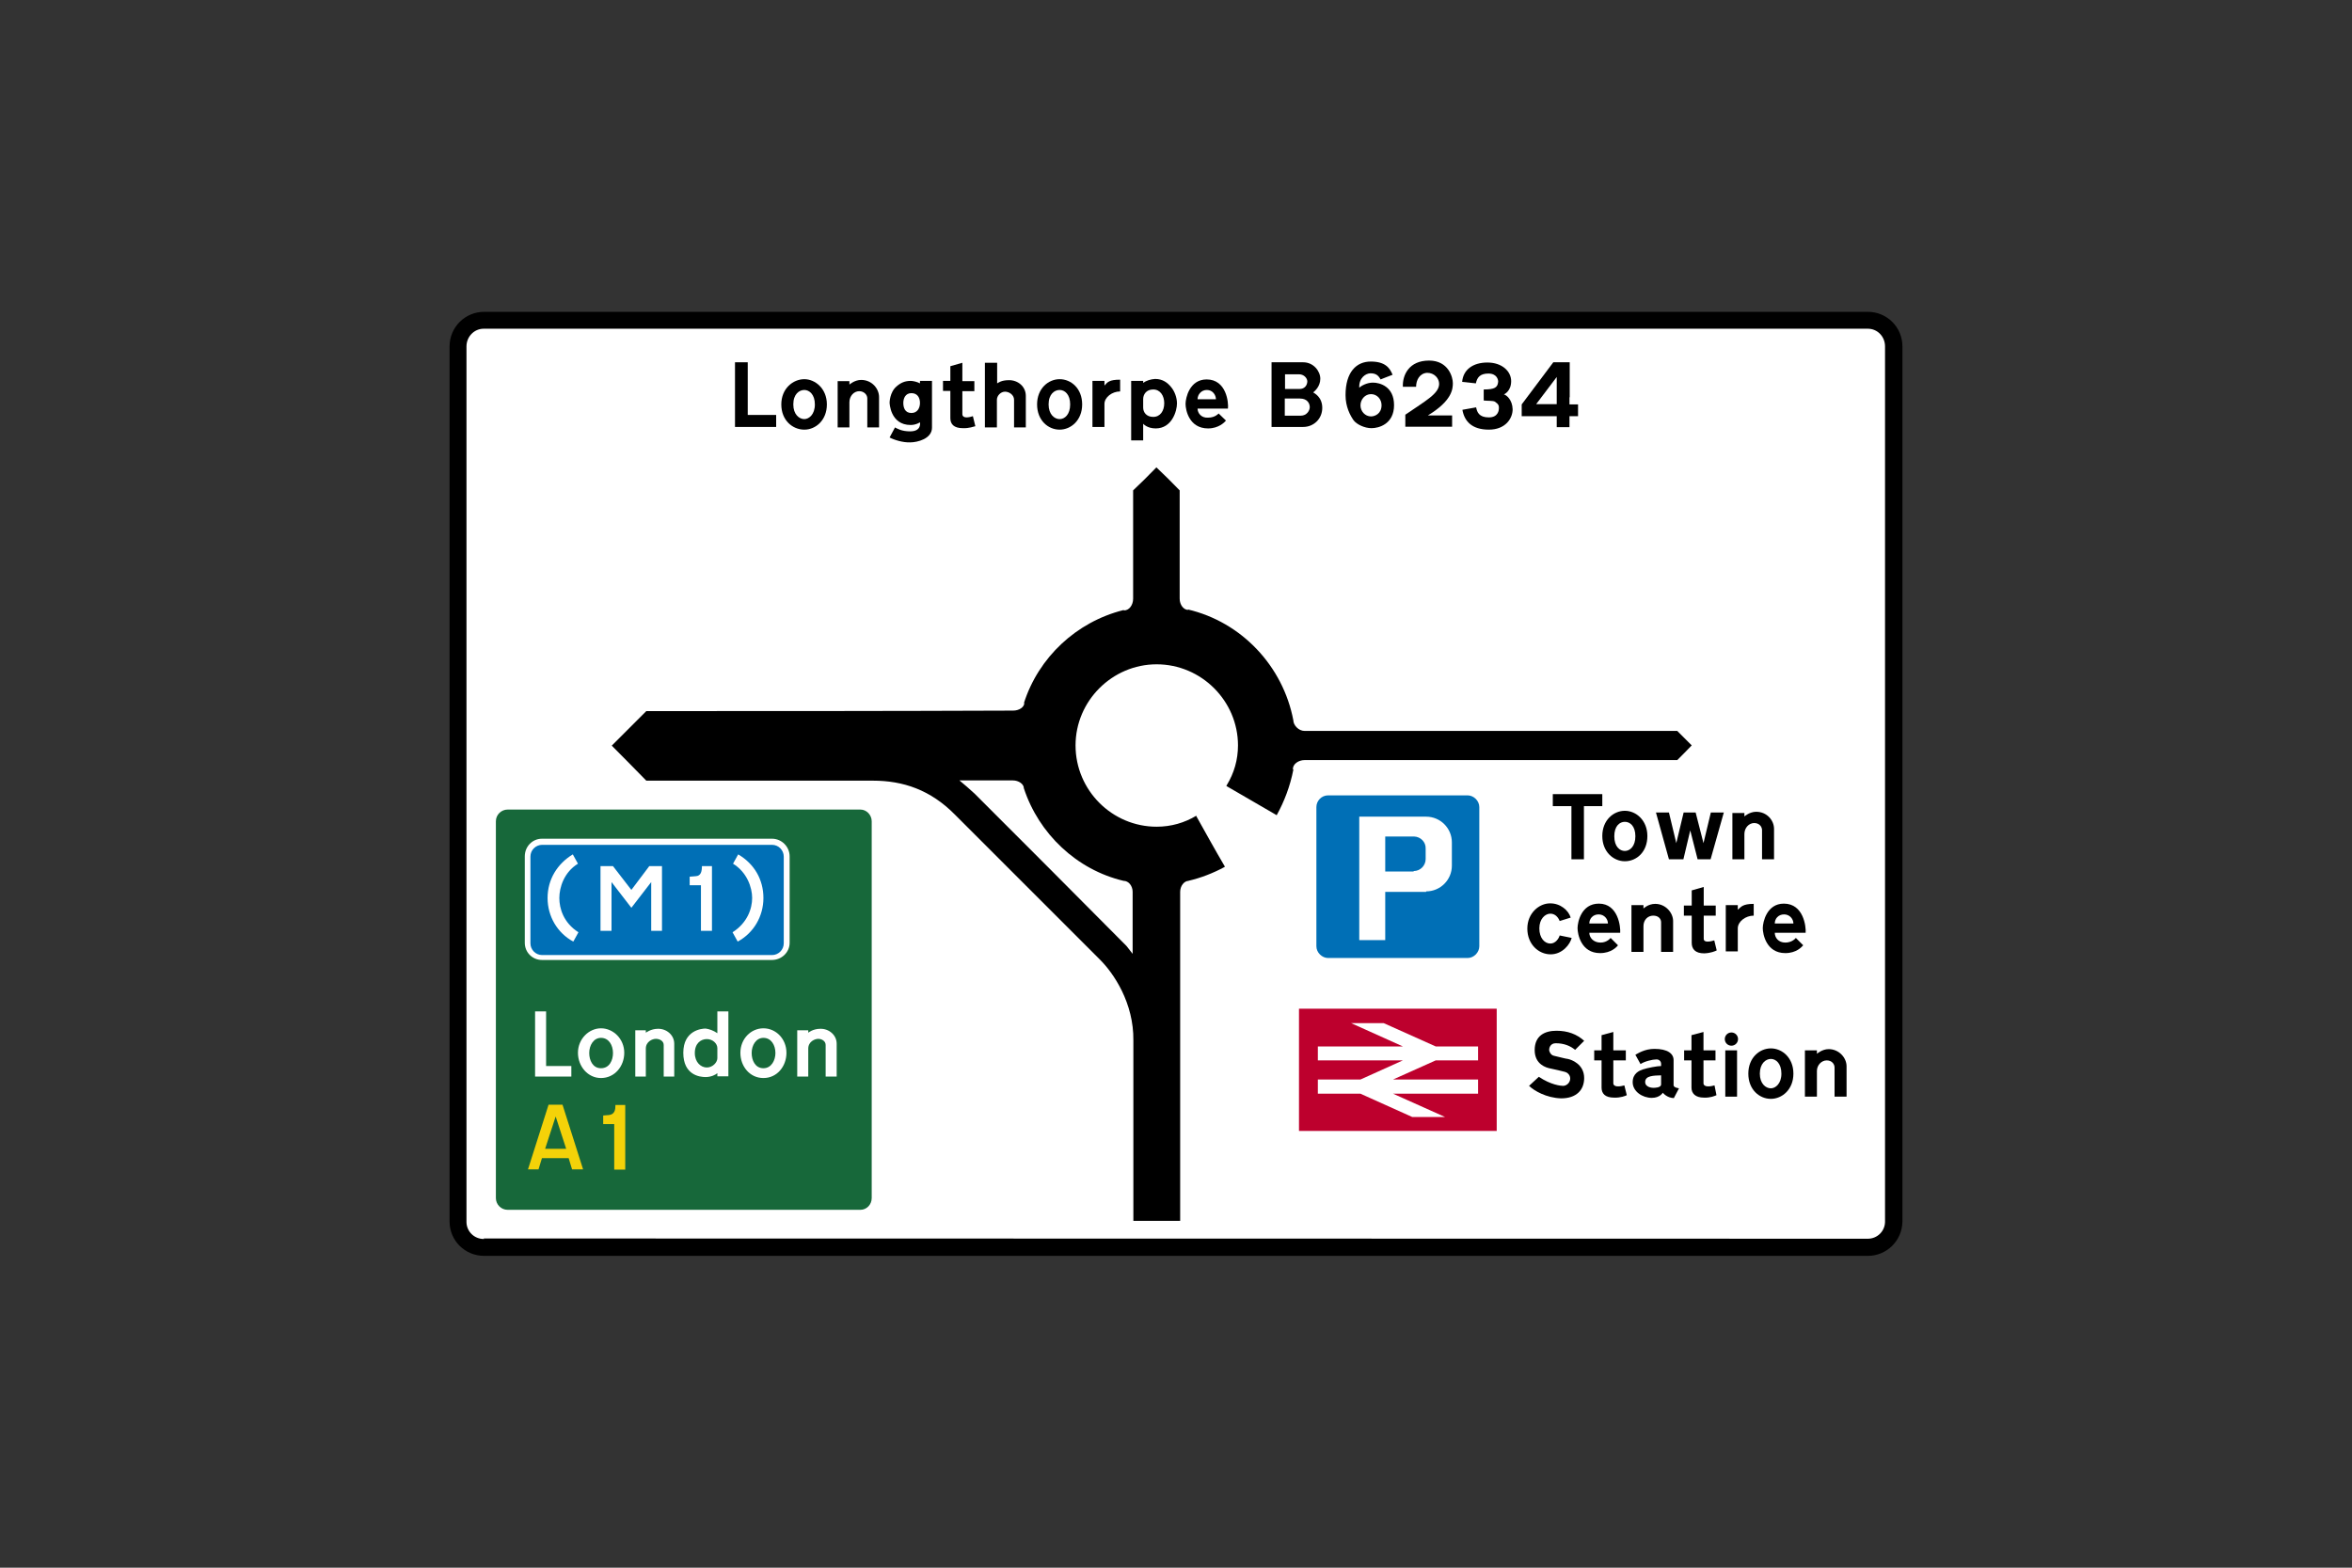 <?xml version="1.0" encoding="utf-8"?>
<!-- Generator: Adobe Illustrator 26.0.2, SVG Export Plug-In . SVG Version: 6.00 Build 0)  -->
<svg version="1.1" id="Layer_1" xmlns="http://www.w3.org/2000/svg" xmlns:xlink="http://www.w3.org/1999/xlink" x="0px" y="0px"
	 viewBox="0 0 960 640" style="enable-background:new 0 0 960 640;" xml:space="preserve">
<rect x="0" y="0" width="960" height="640" fill="#333333" stroke="none"/>
<style type="text/css">
	.st0{fill-rule:evenodd;clip-rule:evenodd;}
	.st1{fill-rule:evenodd;clip-rule:evenodd;fill:#FFFFFF;}
	.st2{fill-rule:evenodd;clip-rule:evenodd;fill:#17683A;}
	.st3{fill-rule:evenodd;clip-rule:evenodd;fill:#006FB6;}
	.st4{fill-rule:evenodd;clip-rule:evenodd;fill:#BD002D;}
	.st5{fill-rule:evenodd;clip-rule:evenodd;fill:#F4D209;}
</style>
<g>
	<path class="st0" d="M197.6,512.7L197.6,512.7c-7.8,0-14.1-6.2-14.1-14V141.4c0-7.8,6.3-14.1,14.1-14.1h564.8
		c7.8,0,14.1,6.3,14.1,14.1v357.3c-0.1,7.8-6.4,14-14.1,14H197.6z"/>
	<path class="st1" d="M197.4,505.6l0.2,0.2c-0.1,0-0.1,0-0.2,0c-3.8,0-6.9-3-7-6.8V141.4c0-3.9,3.1-7.2,7-7.2c0.1,0,0.1,0,0.2,0
		l564.8,0c3.9,0,7,3.2,7,7.2v357.5c-0.1,3.8-3.2,6.8-7,6.8L197.4,505.6z"/>
	<path class="st2" d="M202.4,489.1L202.4,489.1c0,2.6,2.1,4.8,4.8,4.8h144c2.5,0,4.6-2.1,4.6-4.8V335.3c0-2.6-2.1-4.8-4.6-4.8h-144
		c-2.6,0-4.8,2.1-4.8,4.8V489.1z"/>
	<path class="st1" d="M315.1,391.9L315.1,391.9c3.9,0,7.2-3.1,7.2-7v-35.3c0-3.9-3.2-7.2-7.2-7.2h-93.9c-3.9,0-7,3.2-7,7.2v35.3
		c0,3.9,3.1,7,7,7H315.1z"/>
	<path class="st3" d="M315.1,389.9L315.1,389.9c2.6,0,4.8-2.1,4.8-4.8v-35.4c0-2.6-2.1-4.8-4.8-4.8h-93.8c-2.6,0-4.8,2.1-4.8,4.8
		v35.4c0,2.6,2.1,4.8,4.8,4.8H315.1z"/>
	<path class="st0" d="M458.8,249.2c2.1,0,3.7-2.2,3.7-4.8c0-14.6,0-29.4,0-44.2c3.2-3,6.4-6.2,9.5-9.4c3.2,3,6.4,6.2,9.5,9.4
		c0,14.6,0,29.4,0,44.2c0,2.5,1.6,4.6,3.5,4.6c0,0,0,0-0.2-0.2c21.9,5.1,38.9,23.1,43.1,45.3l0,0c0,1.9,2.1,4.3,4.6,4.3
		c50.7,0,101.4,0,152.1,0c1.9,1.9,3.8,3.8,5.9,5.9c-1.9,1.9-3.8,4-5.9,6c-50.7,0-101.4,0-152.1,0c-2.5,0-4.8,1.6-4.8,3.7
		c0,0,0,0,0.2,0.2c-1.3,6.7-3.7,13-6.8,18.6l0,0c-6.8-4-13.7-7.9-20.5-11.9c0-0.2,0-0.3,0.2-0.5c2.9-4.8,4.5-10.2,4.5-16.1
		c0-18.1-14.9-33.1-33.2-33.1c-18.1,0-33.1,14.9-33.1,33.1c0,18.3,14.9,33.2,33.1,33.2c5.9,0,11.4-1.6,16.2-4.5c0,0,0,0,0,0.2
		c3.8,6.8,7.6,13.7,11.6,20.5c0,0,0,0,0,0.2l0,0c-4.6,2.5-9.7,4.5-14.9,5.7c0,0,0,0,0.2,0c-1.9,0-3.5,2.1-3.5,4.5
		c0,44.7,0,89.5,0,134.3c-6.4,0-12.7,0-19.1,0c0-24.5,0-49,0-73.6c0.2-15.3-8-27.5-13.8-33.2c-19.7-19.7-39.4-39.4-59.1-59.1
		c-9.9-10-21-13.8-33.4-13.8c-30.8,0-61.7,0-92.5,0c-4.6-4.8-9.4-9.5-14.1-14.3c4.6-4.6,9.4-9.4,14.1-14.1c49.9,0,99.8,0,149.7-0.2
		c2.5,0,4.6-1.4,4.6-3.2c0,0,0,0-0.2,0.2c6-18.8,21.5-33.2,40.5-38C458.5,249,458.6,249,458.8,249.2L458.8,249.2z M417.9,321.8
		c0-1.7-2.1-3.2-4.5-3.2c-7.1,0-14.5,0-21.8,0c2.1,1.7,4.1,3.5,6.2,5.4c20.7,20.7,41.3,41.3,62,62.2c0.8,1,1.6,2.1,2.5,3.2
		c0-8.4,0-16.9,0-25.3c0-2.4-1.6-4.5-3.7-4.5l0,0C439.5,355.1,424,340.4,417.9,321.8L417.9,321.8L417.9,321.8z"/>
	<polygon class="st4" points="530.2,411.8 610.9,411.8 610.9,461.7 530.2,461.7 	"/>
	<polygon class="st1" points="586,432.9 603.3,432.9 603.3,427.2 586,427.2 564.8,417.7 551.5,417.7 572.6,427.2 537.9,427.2 
		537.9,432.9 572.6,432.9 555.3,440.7 537.9,440.7 537.9,446.5 555.3,446.5 576.4,456 589.8,456 568.6,446.5 603.3,446.5 
		603.3,440.7 568.6,440.7 	"/>
	<path class="st3" d="M537.3,329.5L537.3,329.5c0-2.6,2.1-4.8,4.8-4.8H599c2.5,0,4.8,2.2,4.8,4.8v56.8c0,2.5-2.2,4.8-4.8,4.8h-56.9
		c-2.5,0-4.8-2.2-4.8-4.8V329.5z"/>
	<path class="st1" d="M577.2,341.5h-11.8v6.2v2.9v5.2h11.6v-0.2c2.7,0,4.9-2.2,4.9-4.9v-4.1c0-0.1,0-0.1,0-0.2
		C582,343.8,579.9,341.6,577.2,341.5L577.2,341.5z M554.8,333.4h27.3l0,0c5.8,0,10.5,4.7,10.5,10.5v9.5c0,5.8-4.7,10.5-10.5,10.5
		v0.2h-16.7v5.6l0,0v14.1h-10.6l0,0V333.4L554.8,333.4v30.7V333.4z"/>
	<path class="st5" d="M231.1,469h-8.6l4.3-13.2L231.1,469z M226.8,472.8h-5.6l-1.4,4.6h-4.3l8.4-26.4h5.7l8.4,26.4h-4.5l-1.4-4.6
		H226.8z"/>
	<path class="st5" d="M251.2,451.1h4v26.4h-4.5v-18.6h-4.5v-3.5l2.4-0.2h0C250.9,454.9,251.2,453.1,251.2,451.1L251.2,451.1z"/>
	<polygon class="st1" points="222.9,422.3 222.9,412.9 218.4,412.9 218.4,439.5 233.2,439.5 233.2,435.2 222.9,435.2 222.9,425.5 	
		"/>
	<path class="st1" d="M292.8,427.9v4.1l0,0c0,1.7-1.9,3.8-4.3,3.8c-2.4,0-4.9-2.1-4.9-5.9c0-4,2.5-5.7,4.9-5.7
		C290.9,424.2,292.8,426,292.8,427.9L292.8,427.9z M292.8,421.8v-8.9h4.5v26.5h-4.5v-1.3v0c-0.6,0.6-2.5,1.6-4.8,1.6
		c-2.4,0-9.1-0.8-9.1-9.9c0-9.2,7.5-9.9,9.1-9.9C289.5,420.1,291.2,420.7,292.8,421.8L292.8,421.8z"/>
	<path class="st1" d="M275.2,426.1v13.4h-4.3v-12.9l0,0c0-1.6-1.6-2.5-3.2-2.5c-1.4,0-4.1,1.1-4.1,4l0,0v11.4h-4.3v-18.9h4.3v1l0,0
		c0,0,2.1-1.6,4.9-1.6C272,419.9,275.2,422.5,275.2,426.1L275.2,426.1z"/>
	<path class="st1" d="M245.3,436.1c3.5,0,4.9-3.3,4.9-6.2c0-3.2-1.7-6.2-4.9-6.2l0,0c-3,0-4.8,3-4.8,6.2
		C240.5,432.8,241.9,436.1,245.3,436.1L245.3,436.1z M245.3,440.1c5.6,0,9.5-4.8,9.5-10.3c0-5.7-4.5-10-9.5-10l0,0
		c-4.9,0-9.4,4.3-9.4,10C235.9,435.3,239.9,440.1,245.3,440.1L245.3,440.1z"/>
	<path class="st1" d="M311.6,436.1c3.3,0,4.9-3.3,4.9-6.2c0-3.2-1.7-6.2-4.9-6.2l0,0c-3,0-4.8,3-4.8,6.2
		C306.8,432.8,308.2,436.1,311.6,436.1L311.6,436.1z M311.6,440.1c5.6,0,9.4-4.8,9.4-10.3c0-5.7-4.3-10-9.4-10l0,0
		c-5.1,0-9.4,4.3-9.4,10C302.2,435.3,306,440.1,311.6,440.1L311.6,440.1z"/>
	<path class="st1" d="M341.5,426.1v13.4H337v-12.9l0,0c0-1.6-1.6-2.5-3-2.5c-1.4,0-4.1,1.1-4.1,4l0,0v11.4h-4.5v-18.9h4.5v1l0,0
		c0,0,1.9-1.6,4.9-1.6C338.3,419.9,341.5,422.5,341.5,426.1L341.5,426.1z"/>
	<path class="st0" d="M530.2,152.8h-5.7v6h5.9l0,0c2.2,0,3.2-1.6,3.2-3.2C533.5,154.3,532.2,152.8,530.2,152.8L530.2,152.8z
		 M530.6,162.7h-6.2v7h6.5l0,0c2.5,0,3.7-2.1,3.7-3.5C534.6,164.8,533.7,162.7,530.6,162.7L530.6,162.7z M536,160.2
		c0.6-0.5,2.9-2.4,2.9-5.6c0-3-2.7-6.7-7-6.7l0,0H519v26.4h12.9l0,0c4.3,0,7.8-3.3,7.8-7.8S536.4,160.5,536,160.2L536,160.2z"/>
	<polygon class="st0" points="307.9,174.3 300,174.3 300,147.9 305.2,147.9 305.2,169.4 316.8,169.4 316.8,174.3 312.7,174.3 	"/>
	<path class="st0" d="M488.8,163h7.5l0,0c0-1.7-1.3-3.8-3.7-3.8C490.3,159.2,488.8,161.1,488.8,163L488.8,163z M488.8,166.8h12.4
		l0,0c0.3-2.4-0.6-11.9-8.7-11.9c-7,0-8.6,7.6-8.6,10c0,2.4,1.4,10,9.2,10c4.3,0,6.7-2.5,7.3-3.2l0,0l-3-2.9l0,0
		c0,0-1.4,1.7-4.3,1.7C490.3,170.7,488.8,168.6,488.8,166.8L488.8,166.8z"/>
	<path class="st0" d="M363.1,178.6l2.2-4.1l0,0c1,0.5,2.7,1.6,6.2,1.6c4.8,0,4-3.7,4-3.7s-1.6,1.1-3.8,1.1c-8.4,0-8.6-9.1-8.6-9.1
		s0-4.3,2.9-6.7c1.6-1.4,3.3-2.2,5.7-2.2c0.8,0,2.5,0.3,3.8,1l0,0v-1h4.9v19.1l0,0c0,4.5-5.9,6-8.9,6
		C368.5,180.7,365,179.6,363.1,178.6L363.1,178.6z M375.5,164.5c0-2.1-1-4-3.5-4c-2.5,0-3.3,2.2-3.3,4s0.6,4.1,3.3,4.1l0,0
		C374.5,168.6,375.5,166.5,375.5,164.5L375.5,164.5z"/>
	<path class="st0" d="M407,156.5v-8.4H402v26.4h4.9v-11.3l0,0c0-1.7,1.6-3.3,3.3-3.3c1.7,0,3.7,1.3,3.7,3.3l0,0v11.3h4.8v-12.9l0,0
		c0-3.8-3.2-6.4-6.8-6.4C408.7,155.2,407.6,156.2,407,156.5L407,156.5z"/>
	<path class="st0" d="M358.8,162.1v12.4H354v-11.9l0,0c0-1.4-1.3-2.9-3.3-2.9c-2.1,0-4,1.9-4,4.5l0,0v10.3h-4.8v-18.9h4.8v1.4l0,0
		c0,0,2.1-1.9,4.8-1.9C355.9,155.1,358.8,158.7,358.8,162.1L358.8,162.1z"/>
	<path class="st0" d="M328.3,159.2c-2.1,0-4.5,1.7-4.5,5.9c0,4.1,2.4,6,4.5,6l0,0c1.9,0,4.3-1.9,4.3-6
		C332.6,161,330.3,159.2,328.3,159.2L328.3,159.2z M328.3,154.8c-4.6,0-9.4,3.8-9.4,10.3c0,6.5,4.6,10.3,9.4,10.3l0,0
		c4.6,0,9.2-3.8,9.2-10.3C337.5,158.6,332.7,154.8,328.3,154.8L328.3,154.8z"/>
	<path class="st0" d="M466.6,162.9v3.5l0,0c0,1.9,1.3,3.8,4.1,3.8c2.9,0,4.5-2.5,4.5-5.6c0-3-1.6-5.6-4.5-5.6
		C467.8,159,466.6,161.1,466.6,162.9L466.6,162.9z M466.6,156.3v-0.8h-4.9v24.3h4.9V173l0,0c0,0,1.6,1.9,5.1,1.9
		c6.7,0,8.7-7.2,8.7-10.2c0-2.4-1-5.1-2.5-6.8c-1.3-1.6-3.3-3.2-6.4-3.2C469.7,154.8,467.8,155.4,466.6,156.3L466.6,156.3z"/>
	<path class="st0" d="M457.2,159.8v-4.8l0,0c-4.6,0-5.2,1.1-6.4,2.4l0,0v-1.9h-4.9v18.8h4.9v-9.4l0,0
		C450.8,162.2,453.9,159.8,457.2,159.8L457.2,159.8z"/>
	<path class="st0" d="M398.1,174l-1-4.1l0,0c-3.3,1.1-4.3,0.2-4.3-0.8l0,0v-9.4h4.9v-4.1h-4.9v-7.5l-4.9,1.4v6h-3v4.1h3v11.1l0,0
		c0,2.4,1.4,4.1,5.1,4.1C395.7,174.9,397.4,174.1,398.1,174L398.1,174z"/>
	<path class="st0" d="M432.5,159.2c-2.1,0-4.5,1.7-4.5,5.9c0,4.1,2.4,6,4.5,6l0,0c2.1,0,4.3-1.9,4.3-6
		C436.8,161,434.6,159.2,432.5,159.2L432.5,159.2z M432.5,154.8c-4.6,0-9.2,3.8-9.2,10.3c0,6.5,4.5,10.3,9.2,10.3l0,0
		c4.6,0,9.2-3.8,9.2-10.3S437.2,154.8,432.5,154.8L432.5,154.8z"/>
	<path class="st0" d="M578,157.9h-5.4l0,0c-0.2-4.8,2.5-10.7,10.7-10.7c7.9,0,9.7,6.8,9.7,9.2s-0.3,7.2-10.2,13.2l0,0h9.9v4.6h-19.1
		v-4.9l0,0c8.3-5.7,13.8-8.6,13.8-12.6c0-2.2-1.9-4.5-4.9-4.5C579.4,152.4,578,155.2,578,157.9L578,157.9z"/>
	<path class="st0" d="M613.8,161c0.2,0,3-1.3,3-5.4c0-4-3.7-7.6-9.7-7.6c-6,0-9.9,3-10.3,7.9l0,0l5.6,0.6l0,0c0.5-2.4,1.7-4,5.1-4
		c3.5,0,4,2.5,4,3.3c-0.2,2.4-1.4,3.2-5.9,3.2l0,0v4.5l0,0c1.3,0.2,3.8,0,4.6,0.5c1.6,1.1,1.6,1.7,1.6,2.7c0,0.6-0.2,3.7-4.1,3.7
		c-4,0-4.8-2.1-5.2-4.1l0,0l-5.6,1l0,0c0.8,4.6,3.8,8.1,10.8,8.1c6.8,0,9.7-4.6,9.7-8.3C617.3,163.3,615,161.3,613.8,161L613.8,161z
		"/>
	<path class="st0" d="M635.4,162.5v2.5H627l8.4-11.1v3V162.5z M640.6,162.2v2.9h3.5v4.8h-3.5v4.5h-5.2v-4.5h-14.3v-4.8l12.9-17.2
		h6.7v8.4V162.2z"/>
	<path class="st0" d="M563.9,165.4c0-2.4-1.8-4.5-4.3-4.5c-2.4,0-4.3,2.1-4.3,4.6c0,2.4,1.9,4.5,4.3,4.5
		C561.2,170,563.9,168.9,563.9,165.4L563.9,165.4z M563.5,154.9c1.6-0.6,3.2-1.3,4.9-1.9c-1.1-2.7-2.9-5.4-8.9-5.4
		c-5.9,0-10.3,4.3-10.3,13.7c0,4.8,1.9,8.3,3.3,10.3c1.3,1.7,4.5,3.2,7.3,3.2c3,0,9.2-1.7,9.2-9.4s-5.9-9.2-8.6-9.2
		c-2.5,0-4.8,1.3-5.6,2.1c-0.2-4.1,2.7-5.9,4.6-5.9C561.5,152.4,562.6,153.2,563.5,154.9L563.5,154.9z"/>
	<path class="st0" d="M624.1,443.3l4-3.7l0,0c4.9,3.3,8.9,3.7,9.9,3.7c1.4,0,2.9-1.3,2.9-3c0-1.6-1.3-2.5-2.1-2.7
		c-1-0.3-4.6-1.1-6-1.4c-1.6-0.3-6.4-1.6-6.4-7.5c0-5.9,4.1-7.9,8.9-7.9c4.6,0,8.3,1.4,11.3,4.1l0,0l-3.7,3.7l0,0
		c-1.9-1.6-4.5-2.7-7.9-2.7c-2.2,0-2.7,1.9-2.7,2.7c0,0.6,0.6,2.1,1.9,2.4c1.4,0.3,5.1,1.3,5.7,1.3c1.6,0.3,6.7,2.2,6.7,7.8
		c0,4.9-3.2,8.3-9.4,8.3C631.1,448.2,626.2,445.3,624.1,443.3L624.1,443.3z"/>
	<path class="st0" d="M678,439v3.7l0,0c0,1.4-2.7,1.4-3.2,1.4c-0.5,0-3.3-0.2-3.3-2.4C671.5,439.1,675,439.1,678,439L678,439z
		 M683.1,442.5v-9.7l0,0c0-2.7-2.5-4.6-7.8-4.6c-4.1,0-6.8,1.9-7.8,2.4l0,0l2.1,3.8l0,0c1.6-1.1,4.9-1.9,6.5-1.9
		c1.4,0,1.9,1.1,1.9,1.7l0,0v1l0,0c-1.6,0-5.7,0.8-7.5,1.4c-1.4,0.5-4.1,1.6-4.1,5.2c0,3.8,4,6.4,7.8,6.4c3.3,0,4.5-2.1,4.5-2.1
		s1.6,2.1,4.5,2.2l0,0l2.1-4l0,0C682.8,443.9,683.1,443.1,683.1,442.5L683.1,442.5z"/>
	<polygon class="st0" points="704.2,428.8 709,428.8 709,447.7 704.2,447.7 	"/>
	<path class="st0" d="M706.7,421.5c1.5,0,2.7,1.2,2.7,2.7c0,1.5-1.2,2.7-2.7,2.7c-1.5,0-2.7-1.2-2.7-2.7
		C704,422.7,705.2,421.5,706.7,421.5"/>
	<path class="st0" d="M664,447.1l-1-4l0,0c-3.5,1-4.5,0-4.5-0.8l0,0v-9.4h5.1v-4.1h-5.1v-7.5l-4.8,1.3v6.2h-3v4.1h3v11.1l0,0
		c0,2.4,1.4,4.1,5.1,4.1C661.5,448.2,663.4,447.4,664,447.1L664,447.1z"/>
	<path class="st0" d="M700.6,447.1l-0.8-4l0,0c-3.5,1-4.5,0-4.5-0.8l0,0v-9.4h4.9v-4.1h-4.9v-7.5l-4.9,1.3v6.2h-3v4.1h3v11.1l0,0
		c0,2.4,1.6,4.1,5.1,4.1C698.2,448.2,699.9,447.4,700.6,447.1L700.6,447.1z"/>
	<path class="st0" d="M722.8,432.3c-2.1,0-4.5,1.9-4.5,6c0,4.1,2.4,6,4.5,6l0,0c1.9,0,4.3-1.9,4.3-6
		C727.1,434.2,724.9,432.3,722.8,432.3L722.8,432.3z M722.8,428c-4.6,0-9.2,3.8-9.2,10.3c0,6.5,4.5,10.3,9.2,10.3l0,0
		c4.6,0,9.2-3.8,9.2-10.3C732,431.8,727.4,428,722.8,428L722.8,428z"/>
	<path class="st0" d="M753.7,435.3v12.4h-4.9v-11.9l0,0c0-1.4-1.1-2.9-3.2-2.9c-2.1,0-4,1.9-4,4.3l0,0v10.5h-4.9v-18.9h4.9v1.4l0,0
		c0,0,2.1-1.9,4.8-1.9C750.6,428.3,753.7,431.8,753.7,435.3L753.7,435.3z"/>
	<polygon class="st0" points="649.4,329.1 646.5,329.1 646.5,350.8 641.4,350.8 641.4,329.1 633.8,329.1 633.8,324.2 654,324.2 
		654,329.1 650.8,329.1 	"/>
	<polygon class="st0" points="696.7,350.8 698.2,350.8 703.6,331.7 698.3,331.7 695.3,344.2 692.1,331.7 687.2,331.7 684.2,344.2 
		681.2,331.7 675.9,331.7 681.2,350.8 687.1,350.8 689.9,339 692.9,350.8 695,350.8 	"/>
	<path class="st0" d="M663.2,335.5c-2.1,0-4.3,1.7-4.3,5.9s2.2,6,4.3,6l0,0c2.1,0,4.3-1.9,4.3-6
		C667.5,337.2,665.3,335.5,663.2,335.5L663.2,335.5z M663.2,331c-4.6,0-9.2,3.8-9.2,10.3c0,6.5,4.6,10.3,9.2,10.3l0,0
		c4.8,0,9.2-3.8,9.2-10.3C672.4,334.9,667.8,331,663.2,331L663.2,331z"/>
	<path class="st0" d="M724.1,338.4v12.4h-4.9v-11.9v0c0-1.4-1.1-2.9-3.2-2.9c-2.1,0-4,1.9-4,4.5l0,0v10.3h-4.9v-18.9h4.9v1.4l0,0
		c0,0,2.1-1.9,4.8-1.9C721.2,331.4,724.1,334.9,724.1,338.4L724.1,338.4z"/>
	<path class="st0" d="M641.1,374.6l-4.5,1.4l0,0c-0.5-1.3-1.7-3-3.8-3c-2.1,0-4.5,2.1-4.5,6c0,4,2.2,6.2,4.5,6.2
		c2.2,0,3.5-2.2,3.8-3.3l0,0l4.9,1l0,0c-0.6,2.5-3.7,6.7-8.6,6.7c-4.9,0-9.5-4.1-9.5-10.5s4.9-10.3,9.2-10.3
		C636.8,368.7,640.2,371.6,641.1,374.6L641.1,374.6z"/>
	<path class="st0" d="M648.7,377h7.6l0,0c0-1.7-1.4-3.7-3.8-3.7S648.7,375.1,648.7,377L648.7,377z M648.7,380.8h12.6l0,0
		c0.2-2.4-0.8-11.9-8.7-11.9c-7.2,0-8.7,7.6-8.7,10c0,2.4,1.4,10.2,9.2,10.2c4.5,0,6.8-2.5,7.3-3.2l0,0l-3-3l0,0
		c0,0-1.4,1.9-4.1,1.9C650.3,384.8,648.7,382.7,648.7,380.8L648.7,380.8z"/>
	<path class="st0" d="M682.9,376v12.6H678v-12.1l0,0c0-1.4-1.1-2.7-3.2-2.7c-2.2,0-4,1.7-4,4.3l0,0v10.5h-4.9v-19.1h4.9v1.4l0,0
		c0,0,1.9-1.9,4.8-1.9C679.9,369,682.9,372.7,682.9,376L682.9,376z"/>
	<path class="st0" d="M700.7,388l-1-4.1l0,0c-3.5,1.1-4.3,0.2-4.3-0.6l0,0v-9.5h4.9v-4.1h-4.9v-7.6l-4.9,1.4v6.2h-3.2v4.1h3.2v11.1
		l0,0c0,2.5,1.4,4.3,5.1,4.3C698.3,389.1,700.1,388.3,700.7,388L700.7,388z"/>
	<path class="st0" d="M715.8,373.8V369l0,0c-4.6,0-5.2,1.3-6.5,2.4l0,0v-1.9h-4.9v18.9h4.9v-9.4l0,0
		C709.3,376.2,712.5,373.8,715.8,373.8L715.8,373.8z"/>
	<path class="st0" d="M724.4,377h7.6l0,0c0-1.7-1.4-3.7-3.8-3.7C725.8,373.3,724.4,375.1,724.4,377L724.4,377z M724.4,380.8H737l0,0
		c0.2-2.4-0.8-11.9-8.9-11.9c-7,0-8.6,7.6-8.6,10c0,2.4,1.4,10.2,9.2,10.2c4.5,0,6.7-2.5,7.3-3.2l0,0l-3-3l0,0c0,0-1.4,1.9-4.3,1.9
		C725.8,384.8,724.4,382.7,724.4,380.8L724.4,380.8z"/>
	<polygon class="st1" points="270.2,370 270.2,380 265.8,380 265.8,360.1 257.7,370.6 249.6,360.1 249.6,380 245.1,380 245.1,353.6 
		250.2,353.6 257.7,363.3 265,353.6 270.2,353.6 270.2,360.1 	"/>
	<path class="st1" d="M299,380.6l2.1,3.8l0,0c6.5-3.5,10.5-10.3,10.5-17.8c0-7.6-3.8-14-10.3-17.8l0,0l-2.1,3.8l0,0
		c5.7,3.5,7.8,9.7,7.8,14C307,370.9,305.1,376.7,299,380.6L299,380.6z"/>
	<path class="st1" d="M236.1,380.6l-2.1,3.8l0,0c-6.5-3.5-10.5-10.3-10.5-17.8c0-7.6,4-14,10.3-17.8l0,0l2.1,3.8l0,0
		c-5.7,3.5-7.6,9.7-7.6,14C228.3,370.9,230,376.7,236.1,380.6L236.1,380.6z"/>
	<path class="st1" d="M286.5,353.6h4.1V380h-4.5v-18.6h-4.6v-3.5l2.5-0.2l0,0C286.1,357.6,286.5,355.7,286.5,353.6L286.5,353.6z"/>
</g>
</svg>